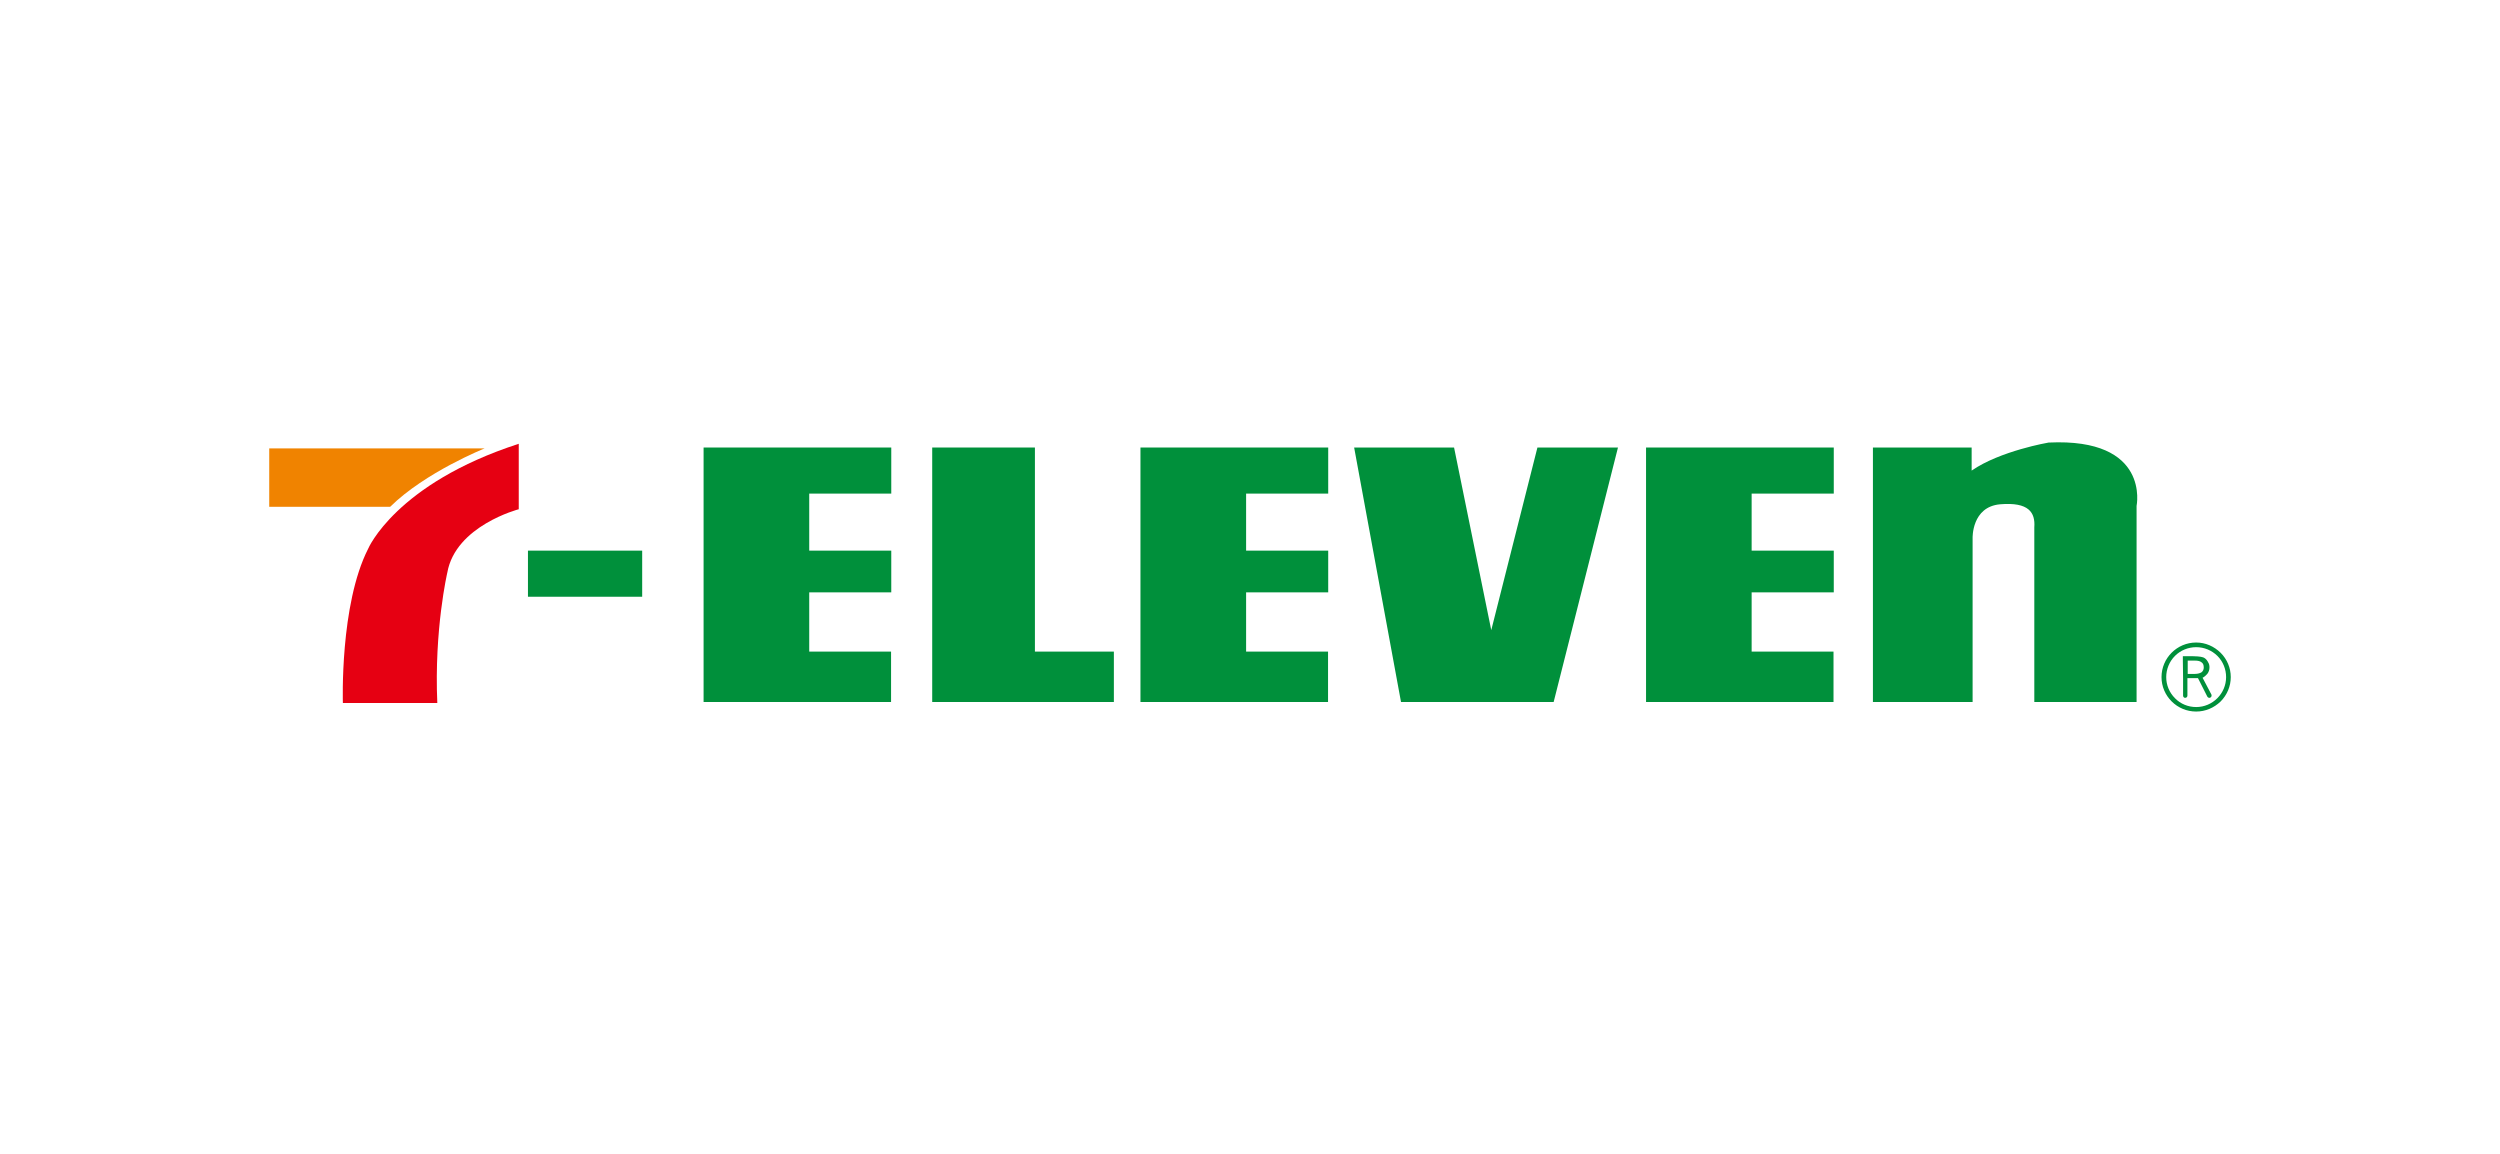 <svg width="260" height="120" viewBox="0 0 260 120" fill="none" xmlns="http://www.w3.org/2000/svg">
<g clip-path="url(#clip0_1507_5946)">
<path d="M40.403 52.704H28V46.635H50.233H50.399C50.399 46.635 44.23 49.106 40.579 52.704H40.403Z" fill="#F08300"/>
<path d="M53.95 46.154V52.961C53.95 52.961 47.378 54.671 46.52 59.552C46.52 59.552 45.143 65.456 45.48 73.114H35.66C35.66 73.114 35.319 62.892 38.288 57.07C38.285 57.07 41.147 50.308 53.95 46.154Z" fill="#E60012"/>
<path d="M66.787 57.266H54.907V62.061H66.787V57.266Z" fill="#00903B"/>
<path d="M73.173 46.542V73.008H92.671V67.766H84.16V61.605H92.692V57.266H84.16V51.334H92.692V46.542H73.173Z" fill="#00903B"/>
<path d="M118.608 46.542V73.008H138.117V67.766H129.595V61.605H138.134V57.266H129.595V51.334H138.134V46.542H118.608Z" fill="#00903B"/>
<path d="M171.189 46.542V73.008H190.685V67.766H182.17V61.605H190.712V57.266H182.17V51.334H190.712V46.542H171.189Z" fill="#00903B"/>
<path d="M96.95 46.542V73.008H115.842V67.766H107.631V46.542H96.95Z" fill="#00903B"/>
<path d="M140.831 46.542L145.705 73.008H161.58L168.269 46.542H159.892L155.091 65.535L151.223 46.542H140.831Z" fill="#00903B"/>
<path d="M222.204 73.008V52.615C222.204 52.615 223.682 45.516 213.049 46.027C213.049 46.027 208.017 46.886 205.051 48.942V46.542H194.784V73.008H205.151V55.948C205.151 55.948 205.051 52.704 208.014 52.446C210.993 52.196 211.682 53.298 211.568 54.839V73.008H222.204Z" fill="#00903B"/>
<path d="M228.401 66.822C226.413 66.822 224.798 68.439 224.798 70.416C224.798 71.377 225.177 72.273 225.855 72.95C226.534 73.622 227.426 74 228.401 74C229.362 74 230.25 73.622 230.949 72.95C231.614 72.273 232 71.377 232 70.416C232 69.462 231.614 68.559 230.949 67.893C230.254 67.21 229.362 66.822 228.401 66.822ZM231.514 70.42C231.514 72.129 230.113 73.533 228.404 73.533C227.567 73.533 226.778 73.21 226.196 72.613C225.611 72.023 225.287 71.25 225.287 70.42C225.287 69.599 225.611 68.799 226.196 68.213C226.775 67.636 227.567 67.306 228.404 67.306C229.238 67.306 230.023 67.636 230.609 68.213C231.197 68.796 231.514 69.599 231.514 70.42Z" fill="#00903B"/>
<path d="M229.989 72.236L229.069 70.488C229.272 70.385 229.427 70.228 229.558 70.087C229.713 69.881 229.785 69.665 229.785 69.41C229.785 69.218 229.751 69.036 229.648 68.885C229.565 68.703 229.444 68.559 229.3 68.456C229.179 68.37 229.031 68.333 228.876 68.305C228.704 68.281 228.442 68.247 228.091 68.247H227.016V68.703L227.04 70.526V72.345C227.04 72.479 227.14 72.575 227.25 72.575C227.388 72.575 227.491 72.479 227.491 72.345V70.526H227.519H228.59L229.565 72.455C229.63 72.551 229.765 72.62 229.872 72.551C229.996 72.493 230.03 72.352 229.989 72.236ZM227.522 70.087V68.703H228.277C228.573 68.703 228.821 68.755 228.966 68.885C229.124 68.992 229.19 69.17 229.19 69.41C229.19 69.623 229.121 69.785 228.966 69.912C228.804 70.018 228.559 70.087 228.249 70.087H227.522Z" fill="#00903B"/>
</g>
<defs>
<clipPath id="clip0_1507_5946">
<rect width="204" height="28" fill="white" transform="translate(28 46)"/>
</clipPath>
</defs>
</svg>
